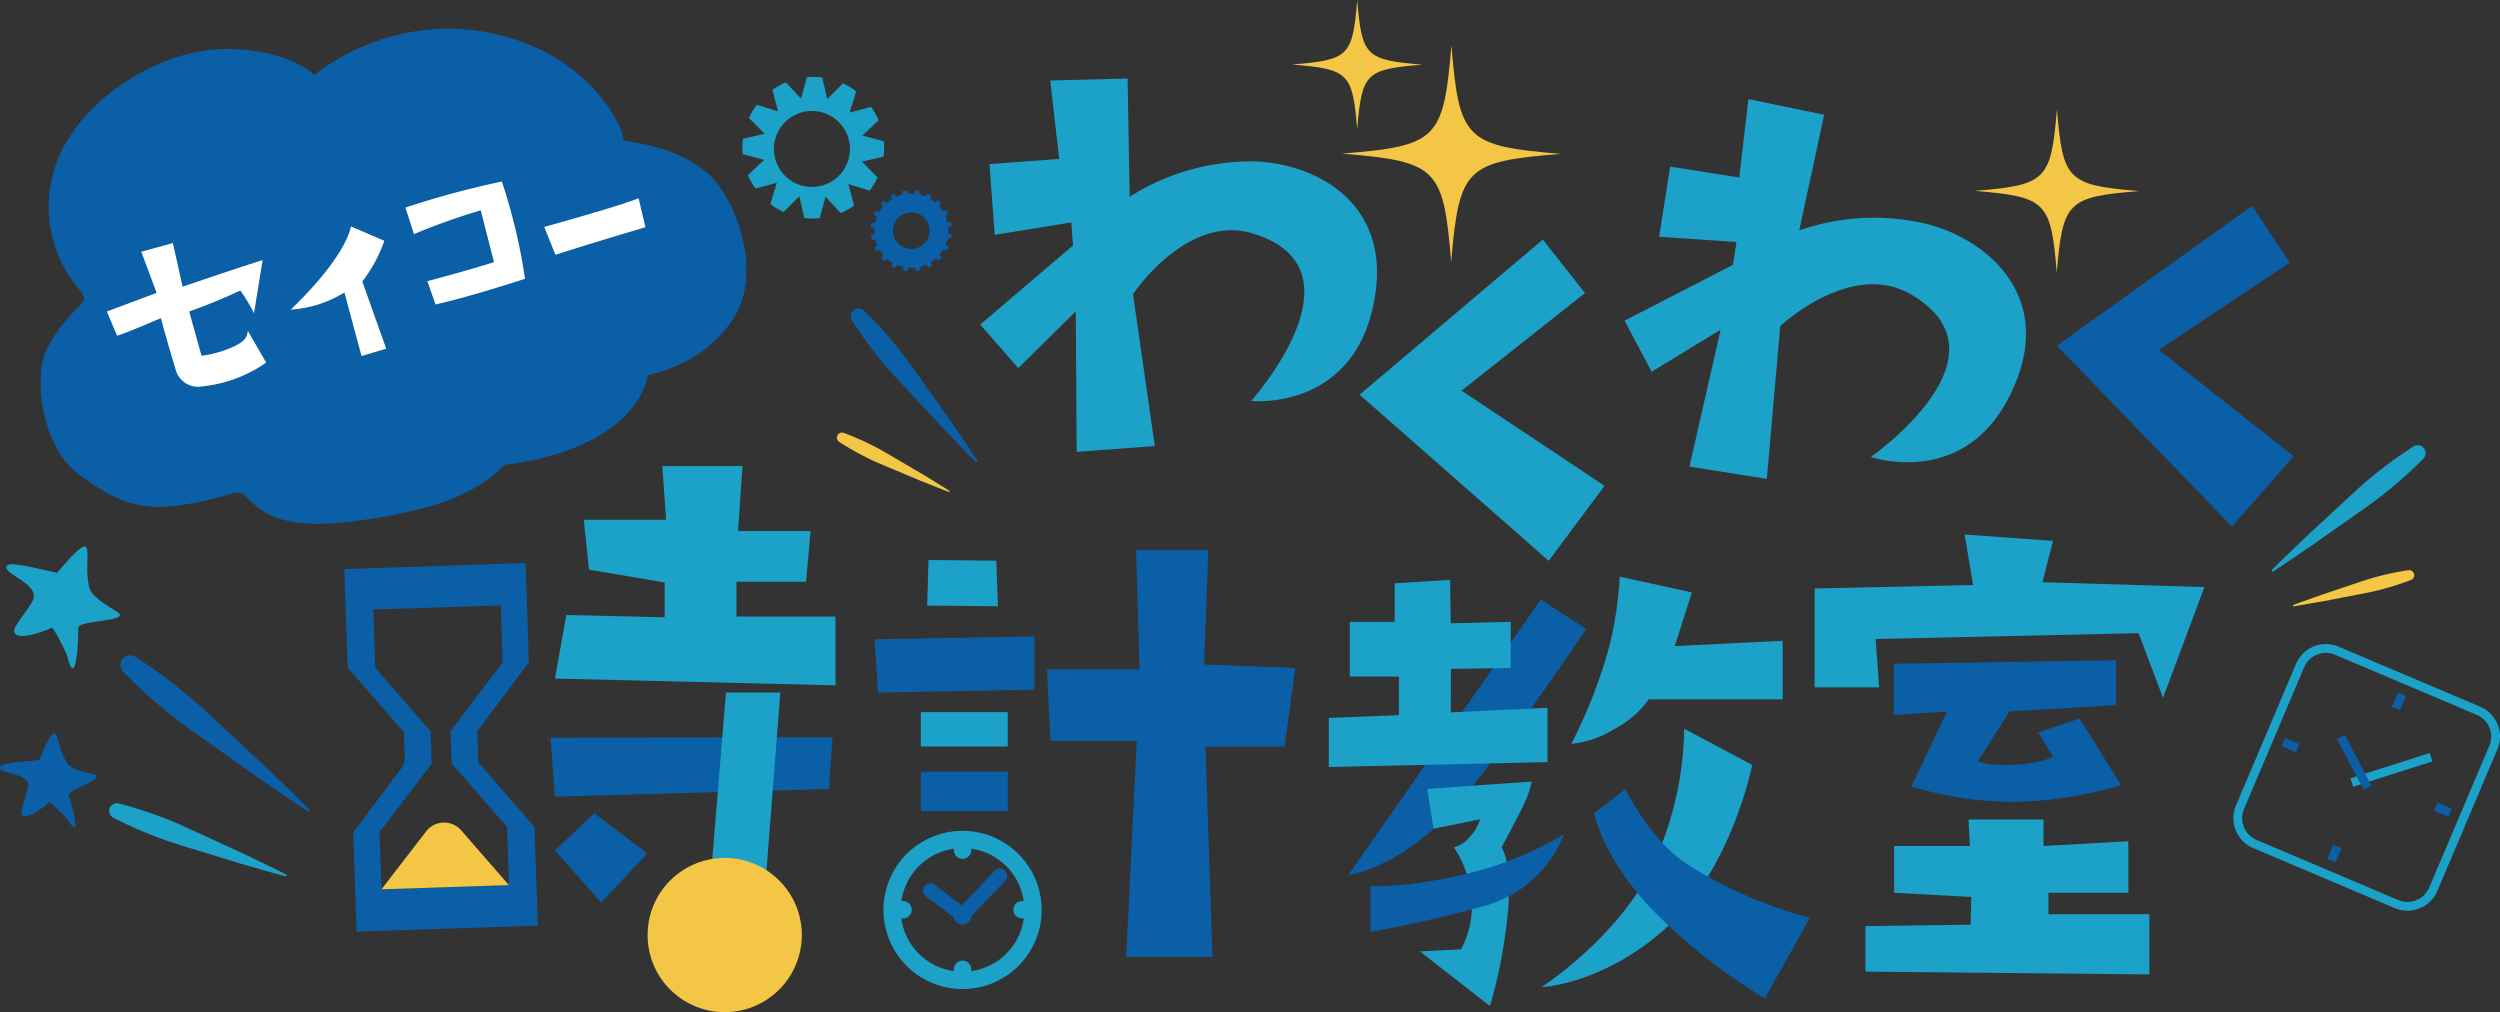 <svg xmlns="http://www.w3.org/2000/svg" xmlns:xlink="http://www.w3.org/1999/xlink" width="331.879" height="134.363" viewBox="0 0 331.879 134.363">
  <rect x="0" y="0" width="331.879" height="134.363" fill="#333333" stroke="none"/>
  <defs>
    <clipPath id="clip-path">
      <rect id="長方形_6070" data-name="長方形 6070" width="331.879" height="134.362" fill="none"/>
    </clipPath>
  </defs>
  <g id="img_index_logo_exciting_school_clock" transform="translate(0 0)">
    <g id="グループ_14057" data-name="グループ 14057" transform="translate(0 0)" clip-path="url(#clip-path)">
      <path id="パス_8689" data-name="パス 8689" d="M76.663,41.908c-1.138-1.751-2.336-3.46-3.5-5.189l-3.608-5.1c-1.211-1.691-2.379-3.423-3.717-5.017a55.587,55.587,0,0,0-4.2-4.615,1.051,1.051,0,0,0-1.617,1.315,55.9,55.9,0,0,0,3.664,5.053c1.283,1.636,2.741,3.126,4.151,4.66l4.255,4.57c1.457,1.492,2.881,3.013,4.364,4.485a.139.139,0,0,0,.2,0l0,0a.142.142,0,0,0,.013-.166" transform="translate(53.083 19.248)" fill="#0a5fa6"/>
      <path id="パス_8690" data-name="パス 8690" d="M73.795,38.152c-1.125-.723-2.274-1.406-3.409-2.109l-3.449-2.026c-1.151-.67-2.289-1.374-3.489-1.953a36.048,36.048,0,0,0-3.668-1.591.674.674,0,0,0-.6,1.194,36.055,36.055,0,0,0,3.47,1.987c1.179.619,2.423,1.106,3.649,1.63l3.689,1.549c1.243.489,2.475,1,3.728,1.472a.091.091,0,0,0,.115-.051v0a.091.091,0,0,0-.036-.1" transform="translate(52.217 26.99)" fill="#f4c645"/>
      <path id="パス_8691" data-name="パス 8691" d="M32.2,64.227l.043,1.319a1.863,1.863,0,0,1-.349,1.177l-6.479,8.645.438,13.175,24.07-.8-.453-13.107-7.458-8.553-.134-4.151,6.851-9.141-.438-13.175-24.07.8.455,13.107,7.457,8.553.072,2.153ZM28.331,53.514l-.257-7.723L45,45.229l.253,7.587-6.926,9.1.138,4.289,7.362,8.441.257,7.724-16.924.562L28.9,75.344l6.926-9.1-.14-4.287Z" transform="translate(21.482 35.131)" fill="#0a5fa6"/>
      <path id="パス_8692" data-name="パス 8692" d="M26.838,66.739l16.922-.562-6.226-7.141a3.02,3.02,0,0,0-4.864.143Z" transform="translate(23.799 51.322)" fill="#f4c645"/>
      <path id="パス_8693" data-name="パス 8693" d="M33.524,66.54c-1.808-1.825-3.677-3.583-5.513-5.375l-5.619-5.238c-1.877-1.732-3.719-3.528-5.73-5.113A68.244,68.244,0,0,0,10.451,46.3,1.293,1.293,0,0,0,8.83,48.291,69.088,69.088,0,0,0,14.5,53.463c1.955,1.651,4.085,3.081,6.164,4.575l6.268,4.441c2.126,1.434,4.223,2.909,6.375,4.313a.17.17,0,0,0,.236-.047l0,0a.171.171,0,0,0-.025-.2" transform="translate(7.519 40.891)" fill="#0a5fa6"/>
      <path id="パス_8694" data-name="パス 8694" d="M15.077,47.072c2.328,1.449-5.294,1.025-5.1,2.262.109.723-.238,8.775-1.483,3.532C8.457,52.691,6.6,48.793,6.4,49.257c-.042.091-4.989,2.14-4.906.33.026-.617,1.436-2.23,2.379-3.789C5.3,43.455-.238,42.087.515,41.021c.449-.643,3.934.362,6.662.921,5.906-6.907,3.281-2.094,4.266,1.891.325,1.332,2.54,2.56,3.634,3.24" transform="translate(0.394 34.099)" fill="#1ca2c9" fill-rule="evenodd"/>
      <path id="パス_8695" data-name="パス 8695" d="M31.175,65.975c-1.8-.917-3.632-1.772-5.447-2.658l-5.492-2.528c-1.834-.832-3.651-1.721-5.545-2.409a53.446,53.446,0,0,0-5.757-1.838,1.018,1.018,0,0,0-.721,1.885,54.213,54.213,0,0,0,5.517,2.466c1.87.751,3.813,1.3,5.738,1.9l5.781,1.774c1.943.547,3.874,1.134,5.83,1.651a.134.134,0,0,0,.164-.094v0a.132.132,0,0,0-.068-.145" transform="translate(6.811 50.114)" fill="#1ca2c9"/>
      <path id="パス_8696" data-name="パス 8696" d="M12.393,57.009c2.1.509-3.706,2.072-3.257,2.949.26.513,1.989,6.619-.236,3.006-.07-.121-2.419-2.577-2.457-2.181-.008.077-3.2,2.83-3.585,1.457-.132-.466.525-2.021.845-3.419.487-2.1-3.989-1.758-3.691-2.741.177-.592,3.032-.7,5.207-.957,2.711-6.621,1.938-2.374,3.657.36.57.917,2.528,1.289,3.515,1.526" transform="translate(-0.001 45.758)" fill="#0a5fa6" fill-rule="evenodd"/>
      <path id="パス_8697" data-name="パス 8697" d="M94.422,17.566c12.632,1.045,13.477,1.885,14.492,14.411,1.064-12.521,1.908-13.358,14.543-14.377-12.636-1.049-13.477-1.891-14.509-14.413-1.045,12.522-1.892,13.358-14.526,14.379" transform="translate(83.731 2.827)" fill="#f4c645" fill-rule="evenodd"/>
      <path id="パス_8698" data-name="パス 8698" d="M90.911,8.564c7.524.623,8.026,1.123,8.636,8.585.63-7.458,1.134-7.958,8.651-8.564C100.673,7.96,100.173,7.46,99.556,0c-.615,7.458-1.117,7.955-8.645,8.564" transform="translate(80.617 0)" fill="#f4c645" fill-rule="evenodd"/>
      <path id="パス_8699" data-name="パス 8699" d="M138.934,18.511c9.5.785,10.134,1.417,10.9,10.836.8-9.415,1.434-10.043,10.934-10.809-9.5-.789-10.132-1.423-10.909-10.839-.787,9.417-1.423,10.045-10.923,10.813" transform="translate(123.202 6.827)" fill="#f4c645" fill-rule="evenodd"/>
      <rect id="長方形_6062" data-name="長方形 6062" width="11.042" height="1.168" transform="translate(312.032 103.316) rotate(-17.675)" fill="#1ca2c9"/>
      <rect id="長方形_6063" data-name="長方形 6063" width="1.168" height="7.607" transform="matrix(0.886, -0.463, 0.463, 0.886, 310.254, 98.099)" fill="#0a5fa6"/>
      <path id="パス_8700" data-name="パス 8700" d="M178.576,80.372l-18.817-7.981a4.3,4.3,0,0,1-2.279-5.638l7.981-18.817a4.3,4.3,0,0,1,5.638-2.279l18.815,7.979a4.306,4.306,0,0,1,2.279,5.64l-7.979,18.815a4.307,4.307,0,0,1-5.638,2.281m-7.934-33.639a3.134,3.134,0,0,0-4.105,1.66L158.555,67.21a3.134,3.134,0,0,0,1.66,4.106L179.03,79.3a3.139,3.139,0,0,0,4.107-1.66l7.979-18.817a3.136,3.136,0,0,0-1.66-4.108Z" transform="translate(139.345 40.185)" fill="#1ca2c9"/>
      <rect id="長方形_6064" data-name="長方形 6064" width="2.043" height="1.168" transform="matrix(0.391, -0.92, 0.92, 0.391, 317.532, 93.799)" fill="#0a5fa6"/>
      <rect id="長方形_6065" data-name="長方形 6065" width="1.168" height="2.044" transform="matrix(0.391, -0.921, 0.921, 0.391, 302.899, 99.05)" fill="#0a5fa6"/>
      <rect id="長方形_6066" data-name="長方形 6066" width="2.043" height="1.168" transform="matrix(0.391, -0.92, 0.92, 0.391, 308.956, 114.025)" fill="#0a5fa6"/>
      <rect id="長方形_6067" data-name="長方形 6067" width="1.168" height="2.043" transform="translate(323.126 107.627) rotate(-67.01)" fill="#0a5fa6"/>
      <path id="パス_8701" data-name="パス 8701" d="M64.373,59.931c11-1.321,17.888-6.036,19.1-11.9,5.043-1.275,8.341-3.362,11.06-7.094,3.915-5.37,1.511-14.047-1.858-18.36-4.087-5.232-13-5.64-12.49-5.734S77.451,7.039,65.372,3.3C50.336-1.355,39.178,8.158,39.178,8.158S36.127,4.952,28.155,4.712,11.108,9.563,6.721,16.35a16.929,16.929,0,0,0-.37,18.019C7.893,36.989,9.37,37.4,8.2,38.644s-3.732,3.592-4.885,6.877S2.986,57.621,8.068,61.3,15.1,65.266,18.5,65.536a38.127,38.127,0,0,0,9.966-1.906c1.566-.123,1.1.228,3.381,2.032,2.264,1.808,5.492,2.091,8.411,2.091A67.168,67.168,0,0,0,54.621,65.41c7.066-2.034,9.753-5.479,9.753-5.479" transform="translate(2.531 1.79)" fill="#0a5fa6"/>
      <path id="パス_8702" data-name="パス 8702" d="M8.876,29.406,7.518,26.194s5.847-2.2,6.609-2.47L12.09,18.249,16.284,17.1l1.291,5.8s5.866-2.026,10.619-3.54l-1.14,7.062a23.865,23.865,0,0,0-1.815-3.026,70.932,70.932,0,0,1-6.792,2.789l1.643,5.881a15.172,15.172,0,0,0,4.477-1.317c.855-.474,1.608-.889,1.658-2.008l2.445,4.228A18.015,18.015,0,0,1,20.19,36.13a3.073,3.073,0,0,1-3.508-2.115c-1.074-3.589-1.349-4.589-2-6.949,0,0-4.615,2.011-5.809,2.34" transform="translate(6.667 15.164)" fill="#fff"/>
      <path id="パス_8703" data-name="パス 8703" d="M20.454,26.978c3.706-3.549,7.264-7.86,8.007-11.047l4.421,1.911a19.3,19.3,0,0,1-2.923,5.4l3.172,8.917-3.274.975L27.582,24.7a15.4,15.4,0,0,1-7.128,2.277" transform="translate(18.138 14.127)" fill="#fff"/>
      <path id="パス_8704" data-name="パス 8704" d="M41.327,12.771a76.039,76.039,0,0,1,3.079,12.911S37.627,27.929,32.523,29.1l-1.083-3.1s5.264-1.387,8.843-2.521L38.527,16.6a83.225,83.225,0,0,0-8.858,3.155l-1.145-3.519a116.455,116.455,0,0,1,12.8-3.462" transform="translate(25.293 11.325)" fill="#fff"/>
      <path id="パス_8705" data-name="パス 8705" d="M38.289,17.766c2.921-.809,11.009-3.1,12.524-3.828l.921,3.862s-6.517,1.913-11.953,3.657Z" transform="translate(33.954 12.36)" fill="#fff"/>
      <path id="パス_8706" data-name="パス 8706" d="M68.155,13.191l2.157-2.017a9.3,9.3,0,0,0-.989-1.785l-2.851.762.86-2.824a9.361,9.361,0,0,0-1.749-1.053L63.493,8.359l-.664-2.875a9.086,9.086,0,0,0-2.041-.036L60.02,8.3,58,6.139a9.4,9.4,0,0,0-1.785.991l.758,2.853-2.823-.864A9.483,9.483,0,0,0,53.1,10.867l2.087,2.092-2.877.666a10.034,10.034,0,0,0-.075,1.019,9.161,9.161,0,0,0,.04,1.021l2.851.768-2.158,2.015a9.286,9.286,0,0,0,.989,1.785l2.853-.76L55.948,22.3A9.42,9.42,0,0,0,57.7,23.35l2.091-2.085.666,2.875a9.372,9.372,0,0,0,2.04.036l.77-2.851,2.013,2.16a9.294,9.294,0,0,0,1.785-.991L66.3,19.644l2.823.86a9.407,9.407,0,0,0,1.053-1.747l-2.087-2.092L70.97,16c.042-.334.066-.674.075-1.019s-.011-.687-.04-1.021Zm-1.647,1.881a5.044,5.044,0,1,1-4.953-5.134,5.048,5.048,0,0,1,4.953,5.134" transform="translate(46.321 4.795)" fill="#1ca2c9"/>
      <path id="パス_8707" data-name="パス 8707" d="M71.543,18.281,72,18.13a5.048,5.048,0,0,0-.094-.549l-.481.006a5.018,5.018,0,0,0-.268-.8l.387-.287c-.077-.166-.164-.33-.258-.491l-.455.157a5.085,5.085,0,0,0-.5-.677l.281-.392c-.126-.134-.259-.264-.4-.387L69.825,15a4.7,4.7,0,0,0-.685-.487l.145-.458a4.928,4.928,0,0,0-.5-.249l-.275.392a4.722,4.722,0,0,0-.8-.249l0-.483c-.181-.036-.364-.064-.551-.083l-.143.464a5.131,5.131,0,0,0-.66-.008c-.06.006-.121.011-.181.015l-.151-.458a5.212,5.212,0,0,0-.549.1l.008.479a4.984,4.984,0,0,0-.8.27l-.285-.389a5.55,5.55,0,0,0-.492.26l.155.455a5.05,5.05,0,0,0-.674.5l-.392-.281a5.551,5.551,0,0,0-.391.4l.291.387a5.013,5.013,0,0,0-.489.685l-.458-.145a5.353,5.353,0,0,0-.247.5l.392.275a4.879,4.879,0,0,0-.249.8l-.483.008a4.632,4.632,0,0,0-.081.549l.462.143a4.813,4.813,0,0,0-.006.66c0,.06.009.119.015.181l-.458.149a5.05,5.05,0,0,0,.092.549l.483-.006a4.979,4.979,0,0,0,.268.8l-.387.285A5.314,5.314,0,0,0,62,21.5l.455-.157a4.8,4.8,0,0,0,.5.675l-.281.392a5.156,5.156,0,0,0,.4.389l.387-.291a4.76,4.76,0,0,0,.685.491L64,23.462a5.535,5.535,0,0,0,.5.245l.277-.392a4.51,4.51,0,0,0,.8.249l0,.485a5.31,5.31,0,0,0,.551.081l.142-.464a4.278,4.278,0,0,0,.66.008l.181-.015.153.458c.187-.023.37-.055.549-.094l-.008-.481a5.148,5.148,0,0,0,.8-.268l.285.387c.17-.077.334-.164.494-.257l-.157-.458a4.749,4.749,0,0,0,.675-.5l.392.279a5.138,5.138,0,0,0,.389-.4l-.289-.389a4.767,4.767,0,0,0,.489-.683l.459.145c.091-.162.172-.328.247-.5l-.392-.277a4.895,4.895,0,0,0,.249-.8l.483-.006a5.148,5.148,0,0,0,.081-.551l-.462-.14a4.845,4.845,0,0,0,.006-.662c0-.062-.009-.119-.015-.181m-2.481.33A2.424,2.424,0,1,1,66.5,16.336a2.424,2.424,0,0,1,2.564,2.275" transform="translate(54.332 11.868)" fill="#0a5fa6"/>
      <path id="パス_8708" data-name="パス 8708" d="M120.425,42.186,109.025,58.5,94.861,78.769s7.7-1.025,15.236-10.238S126.455,46.1,126.455,46.1Z" transform="translate(84.12 37.41)" fill="#0a5fa6"/>
      <path id="パス_8709" data-name="パス 8709" d="M78.26,5.792,79.451,16.2l-9.258.687.7,9.4,10.166-1.662.226,3.062L68.97,38.184l5.047,5.785,7.636-7.532.115,18.647,10.372-.768-2.891-20.16s7.16-10.8,15.994-8.038c15.353,4.792-.319,22.213-.319,22.213s14.449,1.5,16.547-14.611c1.545-11.879-8.053-16.939-16.17-17.192a30.1,30.1,0,0,0-16.5,4.7l-.275-15.7Z" transform="translate(61.16 4.897)" fill="#1ca2c9"/>
      <path id="パス_8710" data-name="パス 8710" d="M120.765,59.5,95.66,37.446l24.322-20.59,5.6,7.1L109.2,36.91l18.975,12.638Z" transform="translate(84.828 14.947)" fill="#1ca2c9"/>
      <path id="パス_8711" data-name="パス 8711" d="M130.744,6.973,129.526,17.38l-9.17-1.445-1.466,9.307,10.275.7-.477,3.032-14.383,7.415,3.594,6.783,9.157-5.592-4.143,18.183,10.273,1.619L134.969,37.1s9.434-8.875,17.405-4.175C166.231,41.09,147,54.474,147,54.474s13.724,4.758,19.445-10.449c4.213-11.215-3.977-18.332-11.821-20.428a30.1,30.1,0,0,0-17.136.808L140.8,9.054Z" transform="translate(101.362 6.184)" fill="#1ca2c9"/>
      <path id="パス_8712" data-name="パス 8712" d="M167.965,57.056,144.72,33.046l25.905-18.562,5.011,7.53L158.255,33.6l17.894,14.126Z" transform="translate(128.333 12.845)" fill="#0a5fa6"/>
      <path id="パス_8713" data-name="パス 8713" d="M42.863,39.917H53.8l-.5-7.126H63.942l-.6,8.632h9.636l-.6,6.724H63.139v4.617H76.287V61.9L39.048,61l1.506-8.432,13.049.3V48.247L43.565,46.542Z" transform="translate(34.627 29.078)" fill="#1ca2c9"/>
      <path id="パス_8714" data-name="パス 8714" d="M76.169,51.881l-37.439.038.6,7.828L75.7,58.734" transform="translate(34.344 46.007)" fill="#0a5fa6"/>
      <path id="パス_8715" data-name="パス 8715" d="M44.268,57.225l-5.219,4.919,6.123,6.924,6.123-6.523Z" transform="translate(34.628 50.746)" fill="#0a5fa6"/>
      <path id="パス_8716" data-name="パス 8716" d="M65.42,39.4l-.187,6.049,9.4.092-.217-6.051Z" transform="translate(57.847 34.941)" fill="#1ca2c9"/>
      <path id="パス_8717" data-name="パス 8717" d="M61.534,45.151,62,52.224l20.753-.374V44.779Z" transform="translate(54.567 39.709)" fill="#0a5fa6"/>
      <rect id="長方形_6068" data-name="長方形 6068" width="11.539" height="4.56" transform="translate(122.244 94.538)" fill="#1ca2c9"/>
      <rect id="長方形_6069" data-name="長方形 6069" width="11.539" height="5.211" transform="translate(122.244 102.45)" fill="#0a5fa6"/>
      <path id="パス_8718" data-name="パス 8718" d="M85.487,38.712l.466,15.821H73.668l.464,9.492H85.579l-1.4,28.664H95.63L94.7,64.77h10.517l1.4-10.424-12.1-.464.559-15.17Z" transform="translate(65.327 34.329)" fill="#0a5fa6"/>
      <path id="パス_8719" data-name="パス 8719" d="M102.24,41.262V46.38H96.284v7.258H102.8v5.119l-9.306.372v6.515l29.035-.651V57.78l-12.838.615.013-5.781,7.928-.1.011-6.145-7.958.2-.092-5.77Z" transform="translate(82.907 36.177)" fill="#1ca2c9"/>
      <path id="パス_8720" data-name="パス 8720" d="M105.069,55.662l9.7-.672a16.3,16.3,0,0,1-1.56,4.023c-1.3,2.558-2.483,4.721-2.483,4.721s1.226,1.328.947,7.517A67.157,67.157,0,0,1,109.2,84.79l-9.3-7.258,5.453-.268a12.166,12.166,0,0,0,1.34-7.409,14.343,14.343,0,0,0-2.279-6.141,3.849,3.849,0,0,0,1.955-1.211,6.4,6.4,0,0,0,1.534-2.509l-6.189,1.255-.838-5.258Z" transform="translate(88.593 48.764)" fill="#1ca2c9"/>
      <path id="パス_8721" data-name="パス 8721" d="M96.427,65.587s4.281.279,12.145-1.489a46.736,46.736,0,0,0,13.539-5.4,15.739,15.739,0,0,1-10.677,9.539c-8.762,2.408-15.007,3.419-15.007,3.419Z" transform="translate(85.508 52.054)" fill="#0a5fa6"/>
      <path id="パス_8722" data-name="パス 8722" d="M116.987,40.574a48.983,48.983,0,0,1-1.589,10,68.37,68.37,0,0,1-4.84,12.192,13.245,13.245,0,0,0,5.77-2.006,13.022,13.022,0,0,0,4.513-3.9h17.775V49.089l-14.332.7,2.281-7.119Z" transform="translate(98.04 35.98)" fill="#1ca2c9"/>
      <path id="パス_8723" data-name="パス 8723" d="M127.4,51.275A44.472,44.472,0,0,1,122.7,70.5c-4.84,9.026-14.238,15.075-14.238,15.075s8.468-.372,16.89-8.189,11.073-21.313,11.073-21.313Z" transform="translate(96.182 45.469)" fill="#1ca2c9"/>
      <path id="パス_8724" data-name="パス 8724" d="M116.3,55.519s3.436,7.141,8.7,10.283A58.233,58.233,0,0,0,140.8,72.6l-5.979,10.7a75.254,75.254,0,0,1-15.215-12.051c-6.468-6.981-7.445-12.517-7.445-12.517Z" transform="translate(99.462 49.233)" fill="#0a5fa6"/>
      <path id="パス_8725" data-name="パス 8725" d="M135.773,51.475l.466,6.421h-8.562V44.775l21.032-.466-1.117-6.7,11.726.838-1.4,5.49,21.5.651-5.49,14.7-3.257-8.585Z" transform="translate(113.22 33.351)" fill="#1ca2c9"/>
      <path id="パス_8726" data-name="パス 8726" d="M133.25,46.92l29.5-.466v5.957l-14.147.838-4.187,6.607s.93.651,4.745.466,5.213-1.072,5.213-1.072l-1.955-3.209,5.491-1.862L163.4,63.02a51.366,51.366,0,0,1-13.96,2.234,46.514,46.514,0,0,1-13.866-2.047l4.747-9.958-7.074.466Z" transform="translate(118.162 41.194)" fill="#0a5fa6"/>
      <path id="パス_8727" data-name="パス 8727" d="M144.933,57.661h9.958v3.513l11.26-.628v6.84H155.542v2.84h13.4v8l-37.692-.374V71.806l13.96-.185.092-3.677-10.236-.558V61.174H145.12Z" transform="translate(116.39 51.132)" fill="#1ca2c9"/>
      <path id="パス_8728" data-name="パス 8728" d="M159.868,47.873c1.474-1.479,3-2.9,4.494-4.357l4.581-4.243c1.532-1.406,3.032-2.86,4.67-4.143a55.543,55.543,0,0,1,5.062-3.651,1.051,1.051,0,0,1,1.311,1.619,55.575,55.575,0,0,1-4.624,4.191c-1.592,1.336-3.326,2.5-5.023,3.706l-5.105,3.594c-1.732,1.162-3.44,2.357-5.194,3.491a.137.137,0,0,1-.191-.038l0,0a.139.139,0,0,1,.021-.166" transform="translate(141.732 27.777)" fill="#1ca2c9"/>
      <path id="パス_8729" data-name="パス 8729" d="M161.378,44.745c1.249-.474,2.515-.906,3.772-1.36l3.791-1.274c1.264-.419,2.523-.872,3.817-1.191a35.58,35.58,0,0,1,3.917-.8.673.673,0,0,1,.342,1.291,36.457,36.457,0,0,1-3.8,1.23c-1.283.36-2.6.581-3.908.842l-3.928.758c-1.317.221-2.628.47-3.951.672a.088.088,0,0,1-.1-.074v0a.088.088,0,0,1,.055-.092" transform="translate(143.056 35.573)" fill="#f4c645"/>
      <path id="パス_8730" data-name="パス 8730" d="M52.389,48.725h7.217L56.96,82.694H49.6Z" transform="translate(43.985 43.208)" fill="#1ca2c9"/>
      <path id="パス_8731" data-name="パス 8731" d="M66.035,70.6A10.235,10.235,0,1,1,55.8,60.364,10.234,10.234,0,0,1,66.035,70.6" transform="translate(40.406 53.529)" fill="#f4c645"/>
      <path id="パス_8732" data-name="パス 8732" d="M72.661,58.457a10.5,10.5,0,1,0,10.5,10.5,10.513,10.513,0,0,0-10.5-10.5m1.147,18.624v-.249a1.148,1.148,0,1,0-2.3,0v.249a8.178,8.178,0,0,1-6.977-7h.228a1.148,1.148,0,0,0,0-2.3H64.54a8.191,8.191,0,0,1,6.972-6.951v.2a1.148,1.148,0,1,0,2.3,0v-.2a8.189,8.189,0,0,1,6.972,6.951h-.221a1.148,1.148,0,1,0,0,2.3h.228a8.182,8.182,0,0,1-6.979,7" transform="translate(55.121 51.838)" fill="#1ca2c9"/>
      <path id="パス_8733" data-name="パス 8733" d="M75.158,61.112a.967.967,0,0,0-.694.3l-4.375,4.583-3.613-2.73a.958.958,0,0,0-1.34.187.96.96,0,0,0,.187,1.343l3.66,2.766a1.236,1.236,0,0,0,2.438-.185l4.43-4.641a.958.958,0,0,0-.692-1.619" transform="translate(57.588 54.193)" fill="#0a5fa6"/>
    </g>
  </g>
</svg>
